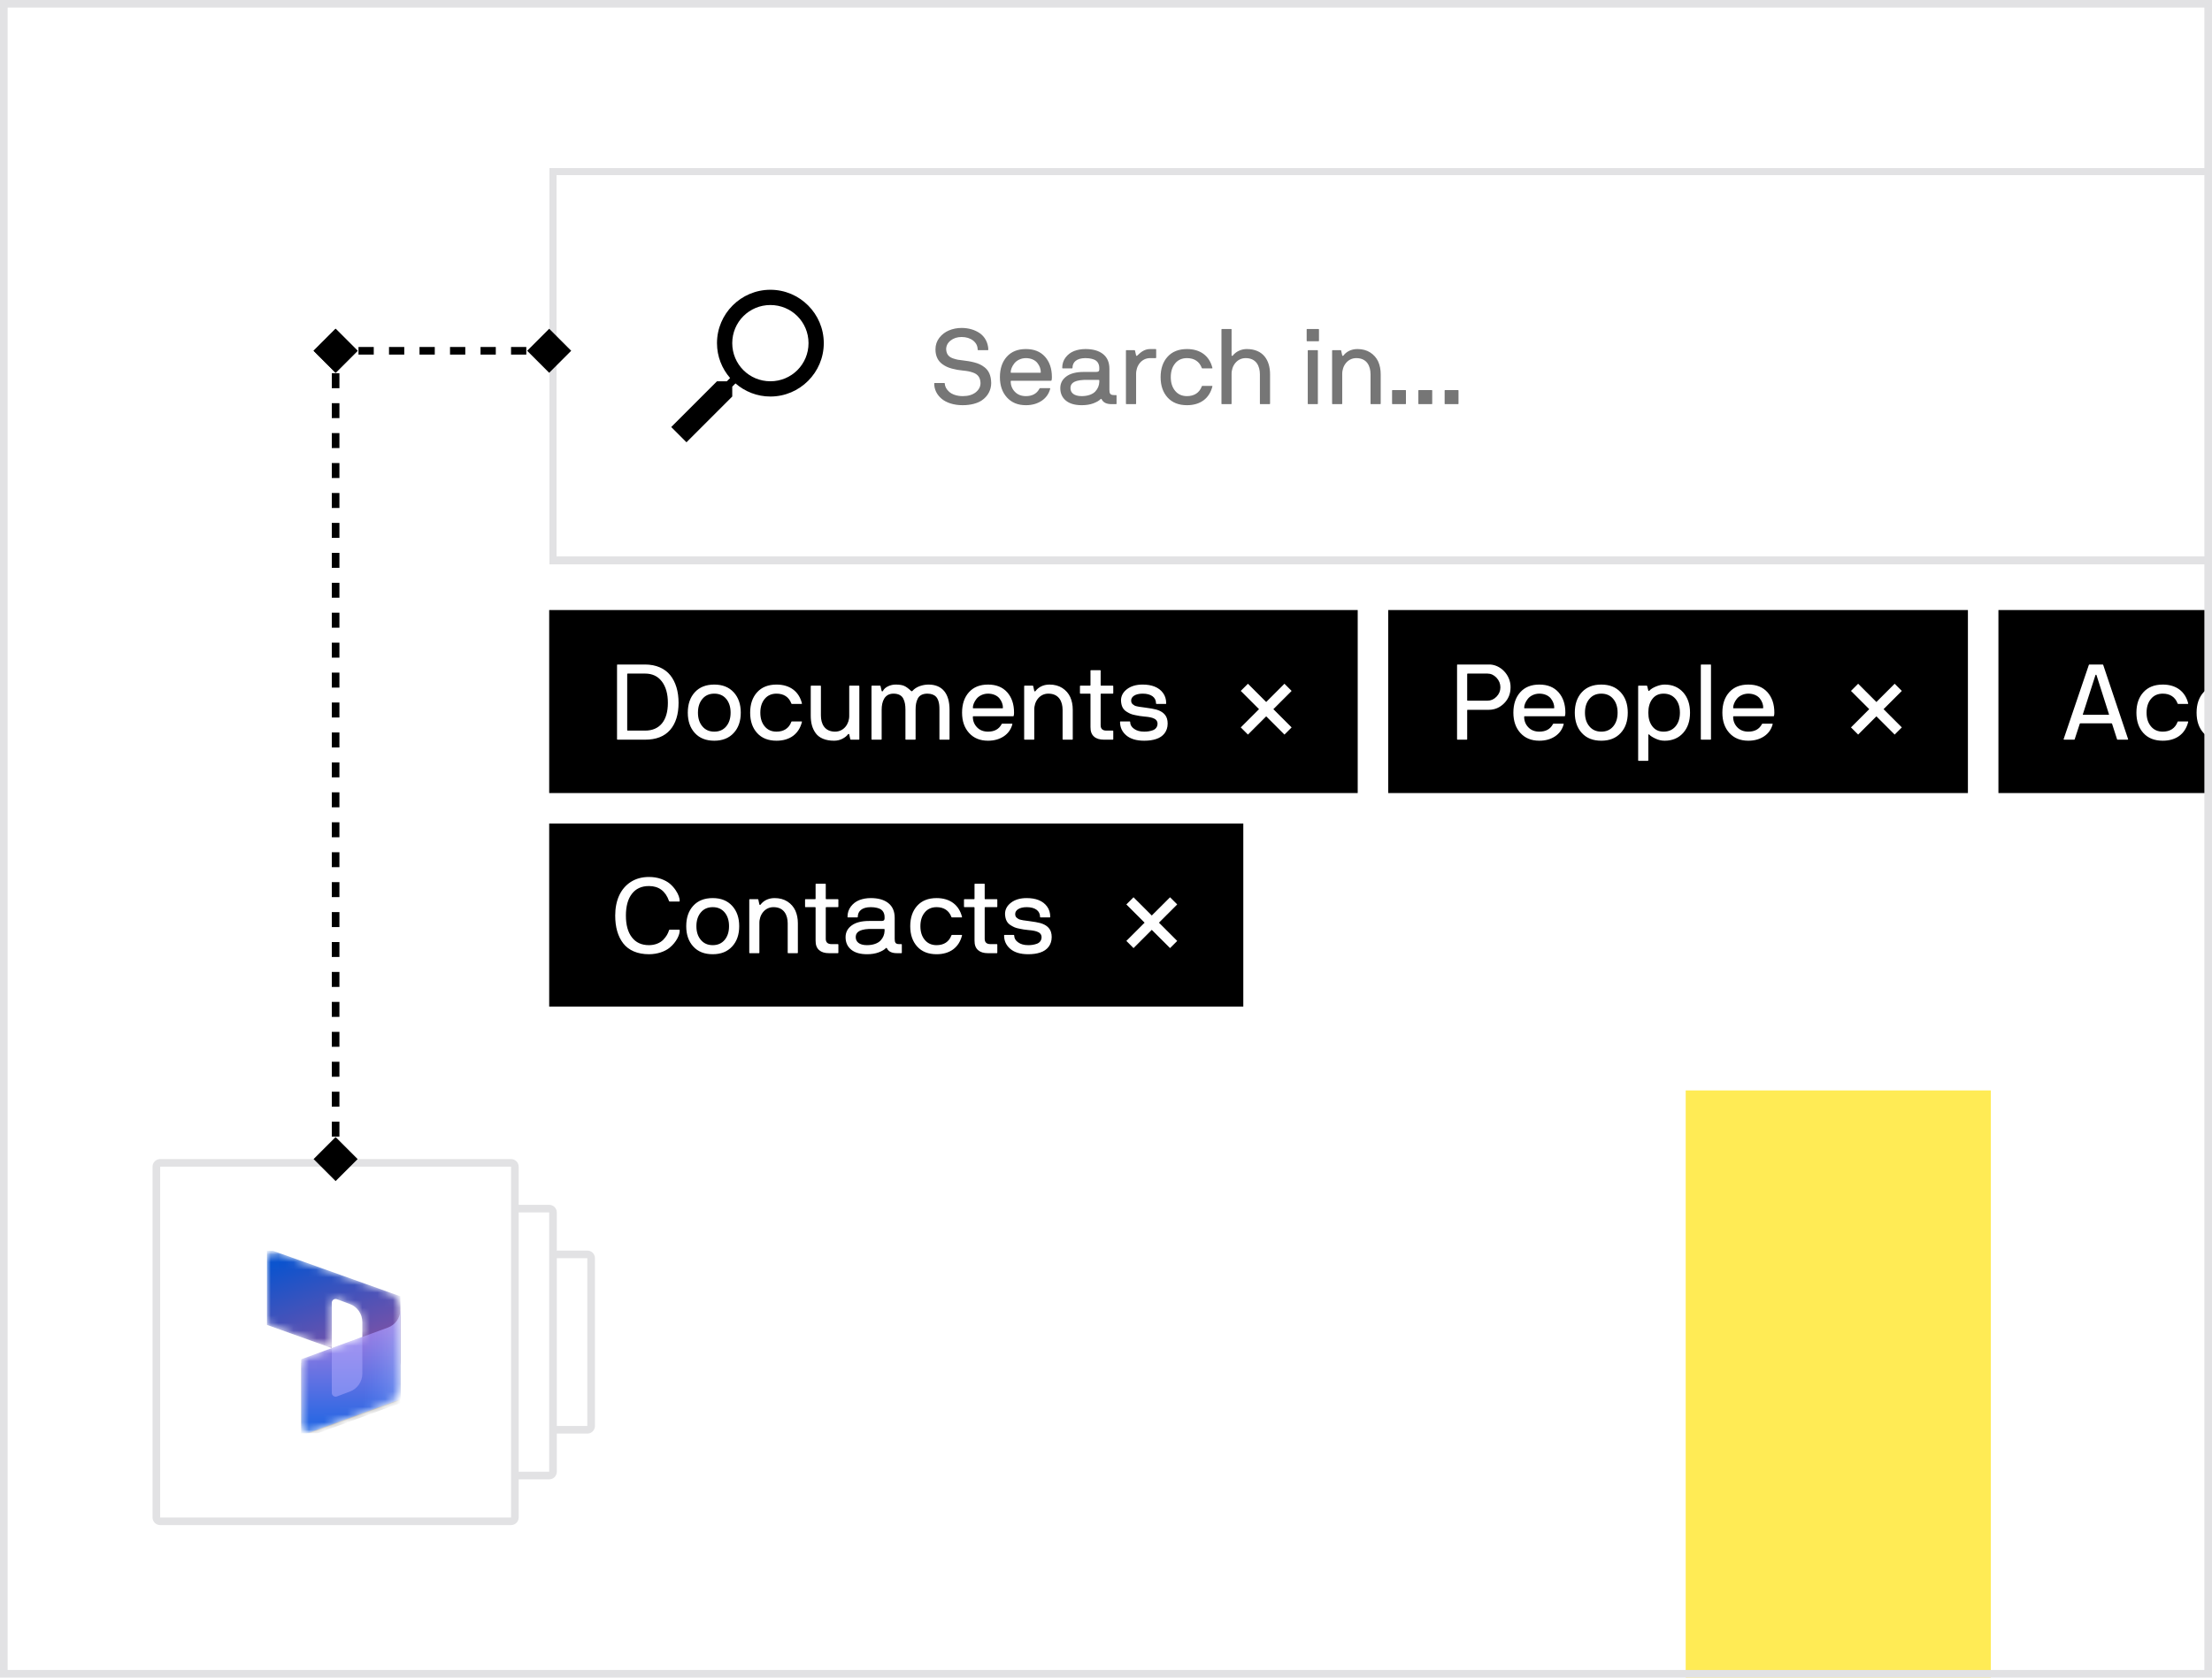 <svg width="290" height="220" viewBox="0 0 290 220" fill="none" xmlns="http://www.w3.org/2000/svg">
<g clip-path="url(#clip0_6748_45728)">
<rect width="290" height="220" fill="white"/>
<g filter="url(#filter0_d_6748_45728)">
<rect x="72" y="20" width="372" height="52" fill="white" shape-rendering="crispEdges"/>
<path d="M101 36C104.854 36 108 39.146 108 43C108 46.854 104.854 50 101 50C99.252 50 97.655 49.348 96.426 48.281L96 48.707V50L90 56L88 54L94 48H95.293L95.719 47.574C94.652 46.345 94 44.748 94 43C94 39.146 97.146 36 101 36ZM101 38C98.227 38 96 40.227 96 43C96 45.773 98.227 48 101 48C103.773 48 106 45.773 106 43C106 40.227 103.773 38 101 38Z" fill="black"/>
<path d="M122.479 48.3C122.479 48.252 122.499 48.225 122.547 48.225H123.791C123.825 48.225 123.873 48.266 123.873 48.313C123.873 48.676 124.078 49.065 124.447 49.387C124.816 49.715 125.452 49.947 126.211 49.947C126.929 49.947 127.496 49.783 127.92 49.448C128.337 49.113 128.549 48.71 128.549 48.225C128.521 47.48 128.173 47.069 127.558 46.857C127.12 46.7 126.765 46.645 126.211 46.591C125.698 46.536 125.336 46.481 124.823 46.345C124.311 46.208 123.948 46.044 123.559 45.764C123.005 45.367 122.643 44.738 122.643 43.815C122.643 43.241 122.813 42.735 123.148 42.298C123.483 41.867 123.907 41.539 124.42 41.327C124.933 41.115 125.479 41.006 126.061 41.006C126.97 41.006 127.797 41.245 128.453 41.696C129.103 42.148 129.54 42.913 129.574 43.843C129.574 43.891 129.554 43.918 129.506 43.918H128.241C128.193 43.918 128.173 43.891 128.173 43.843C128.173 43.371 127.975 42.975 127.578 42.66C127.182 42.352 126.676 42.195 126.061 42.195C125.5 42.195 125.021 42.346 124.632 42.653C124.242 42.961 124.044 43.351 124.044 43.815C124.085 44.499 124.427 44.848 125.042 45.032C125.493 45.176 125.705 45.203 126.211 45.258C126.806 45.333 127.202 45.388 127.749 45.531C128.296 45.675 128.658 45.846 129.055 46.147C129.622 46.577 129.93 47.227 129.95 48.225C129.95 49.079 129.567 49.934 128.706 50.515C128.146 50.891 127.257 51.137 126.211 51.137C125.035 51.137 124.051 50.809 123.436 50.282C122.82 49.763 122.479 49.065 122.479 48.3ZM131.092 47.459C131.092 46.345 131.393 45.449 131.994 44.779C132.596 44.109 133.43 43.774 134.496 43.774C135.569 43.774 136.403 44.109 137.005 44.779C137.606 45.456 137.907 46.345 137.907 47.459C137.907 47.616 137.894 47.753 137.866 47.862C137.853 47.91 137.832 47.931 137.798 47.931H132.575C132.527 47.931 132.507 47.958 132.507 48.006C132.507 48.546 132.691 49.004 133.054 49.38C133.416 49.756 133.895 49.947 134.496 49.947C135.337 49.947 135.932 49.619 136.273 48.97C136.294 48.922 136.328 48.901 136.369 48.901H137.613C137.654 48.901 137.702 48.915 137.688 48.97C137.511 49.647 137.135 50.18 136.561 50.562C135.979 50.945 135.296 51.137 134.496 51.137C133.457 51.137 132.63 50.802 132.015 50.125C131.399 49.448 131.092 48.56 131.092 47.459ZM132.507 46.816C132.507 46.864 132.527 46.885 132.575 46.885H136.383C136.431 46.885 136.451 46.864 136.451 46.816C136.451 46.399 136.301 45.969 136 45.593C135.699 45.217 135.159 44.964 134.496 44.964C133.86 44.964 133.293 45.258 132.985 45.648C132.678 46.037 132.507 46.468 132.507 46.816ZM139.008 48.901C139.008 48.266 139.274 47.753 139.808 47.363C140.334 46.974 141.1 46.775 142.091 46.775H143.656C143.882 46.775 144.012 46.741 144.066 46.652C144.121 46.563 144.121 46.509 144.121 46.338C144.121 46.065 144.101 45.88 143.964 45.606C143.889 45.477 143.793 45.367 143.67 45.278C143.424 45.107 142.945 44.964 142.31 44.964C141.161 44.964 140.607 45.483 140.607 46.242C140.607 46.29 140.58 46.31 140.532 46.31H139.329C139.281 46.31 139.261 46.29 139.261 46.242C139.261 45.716 139.411 45.258 139.705 44.875C139.999 44.492 140.368 44.212 140.819 44.034C141.271 43.863 141.77 43.774 142.31 43.774C143.294 43.774 144.066 43.993 144.62 44.438C145.174 44.882 145.447 45.524 145.447 46.365V49.113C145.447 49.605 145.55 49.81 146.049 49.81H146.315C146.363 49.81 146.384 49.831 146.384 49.879V50.932C146.384 50.98 146.363 51 146.315 51H145.81H145.748C145.071 51 144.634 50.788 144.429 50.357C144.401 50.296 144.326 50.296 144.299 50.33C144.101 50.542 143.779 50.727 143.349 50.891C142.918 51.055 142.405 51.137 141.824 51.137C140.915 51.137 140.218 50.932 139.732 50.528C139.247 50.125 139.008 49.585 139.008 48.901ZM140.341 48.901C140.341 49.482 140.778 49.947 141.811 49.947C142.624 49.947 143.26 49.701 143.602 49.332C143.943 48.963 144.101 48.546 144.121 48.088V47.89C144.121 47.842 144.094 47.821 144.046 47.821H142.091C140.594 47.89 140.341 48.409 140.341 48.901ZM147.614 50.932V43.986C147.614 43.938 147.635 43.918 147.683 43.918H148.735C148.77 43.918 148.79 43.938 148.804 43.986L148.947 44.615C148.981 44.69 149.05 44.677 149.098 44.629C149.645 44.082 150.144 43.774 150.793 43.774H151.504C151.552 43.774 151.579 43.795 151.579 43.843V44.895C151.579 44.943 151.552 44.964 151.504 44.964H150.793C149.645 44.957 148.92 45.989 148.947 47.083V50.932C148.947 50.98 148.92 51 148.872 51H147.683C147.635 51 147.614 50.98 147.614 50.932ZM152.16 47.459C152.16 46.345 152.468 45.449 153.076 44.779C153.685 44.109 154.532 43.774 155.619 43.774C157.376 43.774 158.565 44.684 158.948 46.242C158.955 46.249 158.955 46.256 158.955 46.263C158.955 46.297 158.928 46.31 158.88 46.31H157.636C157.595 46.31 157.567 46.29 157.554 46.242C157.246 45.415 156.569 44.964 155.619 44.964C154.963 44.964 154.443 45.196 154.067 45.654C153.685 46.112 153.493 46.714 153.493 47.459C153.493 48.204 153.685 48.799 154.067 49.257C154.443 49.715 154.963 49.947 155.619 49.947C156.569 49.947 157.246 49.503 157.554 48.676C157.567 48.628 157.595 48.607 157.636 48.607H158.88C158.928 48.607 158.955 48.621 158.955 48.655C158.955 48.662 158.955 48.669 158.948 48.676C158.559 50.241 157.376 51.137 155.619 51.137C154.532 51.137 153.685 50.802 153.076 50.132C152.468 49.462 152.16 48.573 152.16 47.459ZM160.138 50.932V41.211C160.138 41.163 160.158 41.143 160.206 41.143H161.396C161.443 41.143 161.464 41.163 161.464 41.211V44.602C161.464 44.677 161.566 44.69 161.621 44.629C162.038 44.102 162.722 43.774 163.453 43.774C165.62 43.774 166.509 45.265 166.509 47.083V50.932C166.509 50.98 166.481 51 166.434 51H165.244C165.196 51 165.176 50.98 165.176 50.932V47.083C165.176 46.01 164.697 44.964 163.316 44.964C162.168 44.957 161.437 45.989 161.464 47.083V50.932C161.464 50.98 161.443 51 161.396 51H160.206C160.158 51 160.138 50.98 160.138 50.932ZM171.308 42.681V41.211C171.308 41.163 171.328 41.143 171.376 41.143H172.846C172.894 41.143 172.921 41.163 172.921 41.211V42.681C172.921 42.728 172.894 42.756 172.846 42.756H171.376C171.328 42.756 171.308 42.728 171.308 42.681ZM171.451 50.932V43.986C171.451 43.938 171.472 43.918 171.52 43.918H172.709C172.757 43.918 172.777 43.938 172.777 43.986V50.932C172.777 50.98 172.757 51 172.709 51H171.52C171.472 51 171.451 50.98 171.451 50.932ZM174.644 50.932V43.986C174.644 43.938 174.664 43.918 174.712 43.918H175.765C175.799 43.918 175.819 43.938 175.833 43.986L175.97 44.615C176.004 44.69 176.093 44.677 176.127 44.629C176.476 44.157 177.104 43.774 177.959 43.774C178.615 43.774 179.176 43.925 179.647 44.226C180.119 44.533 180.461 44.93 180.687 45.415C180.905 45.907 181.015 46.461 181.015 47.083V50.932C181.015 50.98 180.987 51 180.939 51H179.75C179.702 51 179.682 50.98 179.682 50.932V47.083C179.682 46.01 179.203 44.964 177.822 44.964C176.674 44.957 175.942 45.989 175.97 47.083V50.932C175.97 50.98 175.949 51 175.901 51H174.712C174.664 51 174.644 50.98 174.644 50.932ZM182.505 50.932V49.223C182.505 49.175 182.525 49.154 182.573 49.154H184.255C184.303 49.154 184.323 49.175 184.323 49.223V50.932C184.323 50.98 184.303 51 184.255 51H182.573C182.525 51 182.505 50.98 182.505 50.932ZM185.95 50.932V49.223C185.95 49.175 185.971 49.154 186.019 49.154H187.7C187.748 49.154 187.769 49.175 187.769 49.223V50.932C187.769 50.98 187.748 51 187.7 51H186.019C185.971 51 185.95 50.98 185.95 50.932ZM189.396 50.932V49.223C189.396 49.175 189.416 49.154 189.464 49.154H191.146C191.193 49.154 191.214 49.175 191.214 49.223V50.932C191.214 50.98 191.193 51 191.146 51H189.464C189.416 51 189.396 50.98 189.396 50.932Z" fill="#767676"/>
<rect x="72.5" y="20.5" width="371" height="51" stroke="#E2E2E4" shape-rendering="crispEdges"/>
</g>
<rect width="106" height="24" transform="translate(72 80)" fill="black"/>
<path d="M80.895 96.932V87.211C80.895 87.163 80.916 87.143 80.964 87.143H84.58C86.022 87.149 87.164 87.662 87.882 88.558C88.593 89.453 88.962 90.684 88.962 92.167C88.962 93.685 88.593 94.867 87.855 95.722C87.109 96.576 86.022 97 84.58 97H80.964C80.916 97 80.895 96.98 80.895 96.932ZM82.228 88.407V95.742C82.228 95.79 82.249 95.811 82.297 95.811H84.58C86.467 95.811 87.561 94.525 87.561 92.167C87.561 90.991 87.294 90.055 86.768 89.364C86.241 88.674 85.51 88.332 84.58 88.332H82.297C82.249 88.332 82.228 88.359 82.228 88.407ZM90.172 93.459C90.172 92.345 90.48 91.449 91.095 90.779C91.71 90.109 92.558 89.774 93.644 89.774C94.718 89.774 95.565 90.109 96.188 90.786C96.81 91.463 97.117 92.352 97.117 93.459C97.117 94.566 96.81 95.455 96.188 96.125C95.565 96.802 94.718 97.137 93.644 97.137C92.558 97.137 91.71 96.802 91.095 96.125C90.48 95.455 90.172 94.566 90.172 93.459ZM92.086 91.654C91.696 92.119 91.505 92.721 91.505 93.459C91.505 94.197 91.696 94.799 92.086 95.257C92.469 95.715 92.988 95.947 93.644 95.947C94.308 95.947 94.827 95.715 95.21 95.257C95.593 94.799 95.784 94.204 95.784 93.459C95.784 92.714 95.593 92.112 95.21 91.654C94.827 91.196 94.308 90.964 93.644 90.964C92.988 90.964 92.469 91.196 92.086 91.654ZM98.348 93.459C98.348 92.345 98.655 91.449 99.264 90.779C99.872 90.109 100.72 89.774 101.807 89.774C103.563 89.774 104.753 90.684 105.136 92.242C105.143 92.249 105.143 92.256 105.143 92.263C105.143 92.297 105.115 92.311 105.067 92.311H103.823C103.782 92.311 103.755 92.29 103.741 92.242C103.434 91.415 102.757 90.964 101.807 90.964C101.15 90.964 100.631 91.196 100.255 91.654C99.872 92.112 99.681 92.714 99.681 93.459C99.681 94.204 99.872 94.799 100.255 95.257C100.631 95.715 101.15 95.947 101.807 95.947C102.757 95.947 103.434 95.503 103.741 94.676C103.755 94.628 103.782 94.607 103.823 94.607H105.067C105.115 94.607 105.143 94.621 105.143 94.655C105.143 94.662 105.143 94.669 105.136 94.676C104.746 96.241 103.563 97.137 101.807 97.137C100.72 97.137 99.872 96.802 99.264 96.132C98.655 95.462 98.348 94.573 98.348 93.459ZM106.291 93.835V89.986C106.291 89.939 106.318 89.918 106.366 89.918H107.556C107.604 89.918 107.624 89.939 107.624 89.986V93.835C107.624 94.908 108.103 95.947 109.483 95.947C110.632 95.947 111.363 94.922 111.336 93.835V89.986C111.336 89.939 111.356 89.918 111.404 89.918H112.594C112.642 89.918 112.662 89.939 112.662 89.986V96.932C112.662 96.98 112.642 97 112.594 97H111.541C111.507 97 111.486 96.98 111.473 96.932L111.336 96.303C111.302 96.228 111.213 96.241 111.179 96.289C111.028 96.501 110.789 96.699 110.461 96.87C110.126 97.048 109.757 97.137 109.347 97.137C108.226 97.137 107.405 96.781 106.947 96.159C106.489 95.537 106.291 94.792 106.291 93.835ZM114.255 96.932V89.986C114.255 89.939 114.275 89.918 114.323 89.918H115.376C115.41 89.918 115.431 89.939 115.444 89.986L115.588 90.615C115.615 90.69 115.725 90.677 115.752 90.615C115.875 90.369 116.094 90.164 116.415 90.007C116.736 89.85 117.071 89.774 117.42 89.774C117.892 89.774 118.268 89.829 118.534 89.945C118.801 90.061 119.108 90.287 119.45 90.615C119.512 90.663 119.566 90.663 119.614 90.615C119.86 90.335 120.182 90.123 120.571 89.98C120.961 89.843 121.351 89.774 121.733 89.774C123.538 89.774 124.488 90.957 124.488 93.083V96.932C124.488 96.98 124.468 97 124.42 97H123.23C123.183 97 123.162 96.98 123.162 96.932V93.083C123.162 92.598 123.142 92.269 123.012 91.88C122.943 91.682 122.854 91.524 122.745 91.394C122.526 91.148 122.13 90.964 121.59 90.964C120.961 90.964 120.53 91.196 120.318 91.62C120.106 92.044 120.038 92.475 120.038 93.083V96.932C120.038 96.952 120.031 96.966 120.011 96.986C120.004 96.993 119.99 97 119.97 97H118.78H118.76C118.732 97 118.719 96.993 118.719 96.973C118.712 96.966 118.705 96.952 118.705 96.932V93.083C118.705 92.475 118.637 92.044 118.425 91.62C118.213 91.196 117.775 90.964 117.14 90.964C115.964 90.964 115.588 91.989 115.588 93.083V96.932C115.588 96.98 115.561 97 115.513 97H114.323C114.275 97 114.255 96.98 114.255 96.932ZM126.129 93.459C126.129 92.345 126.43 91.449 127.031 90.779C127.633 90.109 128.467 89.774 129.533 89.774C130.606 89.774 131.44 90.109 132.042 90.779C132.644 91.456 132.944 92.345 132.944 93.459C132.944 93.616 132.931 93.753 132.903 93.862C132.89 93.91 132.869 93.931 132.835 93.931H127.612C127.564 93.931 127.544 93.958 127.544 94.006C127.544 94.546 127.729 95.004 128.091 95.38C128.453 95.756 128.932 95.947 129.533 95.947C130.374 95.947 130.969 95.619 131.311 94.97C131.331 94.922 131.365 94.901 131.406 94.901H132.65C132.691 94.901 132.739 94.915 132.726 94.97C132.548 95.647 132.172 96.18 131.598 96.562C131.017 96.945 130.333 97.137 129.533 97.137C128.494 97.137 127.667 96.802 127.052 96.125C126.437 95.448 126.129 94.56 126.129 93.459ZM127.544 92.816C127.544 92.864 127.564 92.885 127.612 92.885H131.42C131.468 92.885 131.488 92.864 131.488 92.816C131.488 92.399 131.338 91.969 131.037 91.593C130.736 91.217 130.196 90.964 129.533 90.964C128.897 90.964 128.33 91.258 128.022 91.647C127.715 92.037 127.544 92.468 127.544 92.816ZM134.271 96.932V89.986C134.271 89.939 134.291 89.918 134.339 89.918H135.392C135.426 89.918 135.446 89.939 135.46 89.986L135.597 90.615C135.631 90.69 135.72 90.677 135.754 90.629C136.103 90.157 136.731 89.774 137.586 89.774C138.242 89.774 138.803 89.925 139.274 90.226C139.746 90.533 140.088 90.93 140.313 91.415C140.532 91.907 140.642 92.461 140.642 93.083V96.932C140.642 96.98 140.614 97 140.566 97H139.377C139.329 97 139.309 96.98 139.309 96.932V93.083C139.309 92.01 138.83 90.964 137.449 90.964C136.301 90.957 135.569 91.989 135.597 93.083V96.932C135.597 96.98 135.576 97 135.528 97H134.339C134.291 97 134.271 96.98 134.271 96.932ZM141.585 90.895V89.986C141.585 89.939 141.605 89.918 141.653 89.918H142.897C142.945 89.918 142.966 89.891 142.966 89.843V87.956C142.966 87.908 142.993 87.888 143.041 87.888H144.23C144.278 87.888 144.299 87.908 144.299 87.956V89.843C144.299 89.891 144.319 89.918 144.367 89.918H145.878C145.926 89.918 145.953 89.939 145.953 89.986V90.895C145.953 90.943 145.926 90.964 145.878 90.964H144.367C144.319 90.964 144.299 90.991 144.299 91.039V95.113C144.299 95.578 144.552 95.811 145.058 95.811H145.878C145.926 95.811 145.953 95.831 145.953 95.879V96.932C145.953 96.98 145.926 97 145.878 97H144.805H144.723C144.169 97 143.738 96.87 143.438 96.603C143.116 96.33 142.959 95.913 142.966 95.346V91.039C142.966 90.991 142.945 90.964 142.897 90.964H141.653C141.605 90.964 141.585 90.943 141.585 90.895ZM146.842 94.676C146.842 94.628 146.862 94.607 146.91 94.607H148.086C148.141 94.607 148.168 94.628 148.168 94.676C148.168 95.038 148.339 95.339 148.681 95.578C149.016 95.824 149.46 95.947 150.007 95.947C150.417 95.947 150.759 95.899 151.142 95.763C151.518 95.626 151.757 95.318 151.757 94.888C151.743 94.491 151.483 94.272 151.101 94.149C150.916 94.095 150.848 94.074 150.643 94.04C150.54 94.026 150.465 94.013 150.417 94.006C150.349 93.999 150.041 93.972 150.007 93.965C149.754 93.931 149.549 93.91 149.405 93.89C149.262 93.869 149.063 93.835 148.824 93.78C148.578 93.732 148.38 93.678 148.236 93.616C148.093 93.555 147.929 93.473 147.751 93.363C147.238 93.062 146.999 92.611 146.965 91.859C146.965 91.272 147.225 90.779 147.751 90.376C148.277 89.973 148.961 89.774 149.809 89.774C150.984 89.774 151.921 90.116 152.475 90.875C152.755 91.251 152.892 91.709 152.892 92.242C152.892 92.29 152.871 92.311 152.83 92.311H151.627C151.579 92.311 151.559 92.29 151.559 92.242C151.559 91.456 150.923 90.964 149.809 90.964C148.824 90.964 148.298 91.374 148.298 91.859C148.298 92.078 148.359 92.249 148.523 92.372C148.688 92.495 148.77 92.57 149.05 92.625C149.187 92.659 149.289 92.68 149.357 92.686C149.419 92.7 149.535 92.714 149.699 92.734C149.863 92.755 149.966 92.769 150.007 92.775C150.779 92.878 151.306 92.967 151.586 93.049C152.345 93.268 152.816 93.664 152.994 94.238C153.056 94.436 153.083 94.648 153.083 94.888C153.083 95.92 152.481 96.617 151.586 96.911C151.142 97.061 150.615 97.137 150.007 97.137C148.988 97.137 148.209 96.904 147.662 96.439C147.115 95.975 146.842 95.387 146.842 94.676Z" fill="white"/>
<path d="M168.395 96.333L169.335 95.393L166.941 93L169.335 90.606L168.395 89.666L166.001 92.06L163.608 89.666L162.668 90.606L165.061 93L162.668 95.393L163.608 96.333L166.001 93.94L168.395 96.333Z" fill="white"/>
<rect width="76" height="24" transform="translate(182 80)" fill="black"/>
<path d="M191.025 96.932V87.211C191.025 87.163 191.046 87.143 191.094 87.143H195.182C196.686 87.102 198.073 88.517 198.039 90.137C198.039 90.964 197.759 91.661 197.198 92.228C196.631 92.796 195.961 93.083 195.182 93.083H192.42C192.372 93.083 192.352 93.103 192.352 93.151V96.932C192.352 96.98 192.331 97 192.283 97H191.094C191.046 97 191.025 96.98 191.025 96.932ZM192.352 88.407V91.818C192.352 91.866 192.372 91.887 192.42 91.887H195.011C195.455 91.887 195.852 91.716 196.193 91.367C196.535 91.019 196.706 90.608 196.706 90.137C196.706 89.658 196.535 89.234 196.193 88.872C195.845 88.51 195.455 88.332 195.011 88.332H192.42C192.372 88.332 192.352 88.359 192.352 88.407ZM198.408 93.459C198.408 92.345 198.709 91.449 199.311 90.779C199.912 90.109 200.746 89.774 201.812 89.774C202.886 89.774 203.72 90.109 204.321 90.779C204.923 91.456 205.224 92.345 205.224 93.459C205.224 93.616 205.21 93.753 205.183 93.862C205.169 93.91 205.148 93.931 205.114 93.931H199.892C199.844 93.931 199.823 93.958 199.823 94.006C199.823 94.546 200.008 95.004 200.37 95.38C200.732 95.756 201.211 95.947 201.812 95.947C202.653 95.947 203.248 95.619 203.59 94.97C203.61 94.922 203.645 94.901 203.686 94.901H204.93C204.971 94.901 205.019 94.915 205.005 94.97C204.827 95.647 204.451 96.18 203.877 96.562C203.296 96.945 202.612 97.137 201.812 97.137C200.773 97.137 199.946 96.802 199.331 96.125C198.716 95.448 198.408 94.56 198.408 93.459ZM199.823 92.816C199.823 92.864 199.844 92.885 199.892 92.885H203.699C203.747 92.885 203.768 92.864 203.768 92.816C203.768 92.399 203.617 91.969 203.316 91.593C203.016 91.217 202.476 90.964 201.812 90.964C201.177 90.964 200.609 91.258 200.302 91.647C199.994 92.037 199.823 92.468 199.823 92.816ZM206.461 93.459C206.461 92.345 206.769 91.449 207.384 90.779C207.999 90.109 208.847 89.774 209.934 89.774C211.007 89.774 211.854 90.109 212.477 90.786C213.099 91.463 213.406 92.352 213.406 93.459C213.406 94.566 213.099 95.455 212.477 96.125C211.854 96.802 211.007 97.137 209.934 97.137C208.847 97.137 207.999 96.802 207.384 96.125C206.769 95.455 206.461 94.566 206.461 93.459ZM208.375 91.654C207.985 92.119 207.794 92.721 207.794 93.459C207.794 94.197 207.985 94.799 208.375 95.257C208.758 95.715 209.277 95.947 209.934 95.947C210.597 95.947 211.116 95.715 211.499 95.257C211.882 94.799 212.073 94.204 212.073 93.459C212.073 92.714 211.882 92.112 211.499 91.654C211.116 91.196 210.597 90.964 209.934 90.964C209.277 90.964 208.758 91.196 208.375 91.654ZM214.767 99.7V89.986C214.767 89.939 214.787 89.918 214.835 89.918H215.888C215.922 89.918 215.942 89.939 215.956 89.986L216.1 90.561C216.134 90.636 216.202 90.622 216.236 90.574C216.421 90.369 216.715 90.185 217.118 90.02C217.521 89.856 217.897 89.774 218.239 89.774C219.251 89.774 220.058 90.116 220.666 90.793C221.268 91.47 221.568 92.358 221.568 93.459C221.568 94.56 221.268 95.441 220.666 96.118C220.058 96.795 219.251 97.137 218.239 97.137C217.809 97.137 217.405 97.041 217.016 96.85C216.626 96.665 216.366 96.494 216.236 96.344C216.161 96.269 216.1 96.31 216.1 96.371V99.7C216.1 99.748 216.072 99.775 216.024 99.775H214.835C214.787 99.775 214.767 99.748 214.767 99.7ZM216.633 91.654C216.277 92.112 216.1 92.714 216.1 93.459C216.1 94.204 216.277 94.799 216.633 95.257C216.981 95.715 217.474 95.947 218.096 95.947C218.759 95.947 219.278 95.715 219.668 95.257C220.051 94.799 220.242 94.204 220.242 93.459C220.242 92.714 220.051 92.112 219.668 91.654C219.278 91.196 218.759 90.964 218.096 90.964C217.474 90.964 216.981 91.196 216.633 91.654ZM222.983 96.932V87.211C222.983 87.163 223.011 87.143 223.059 87.143H224.248C224.296 87.143 224.316 87.163 224.316 87.211V96.932C224.316 96.98 224.296 97 224.248 97H223.059C223.011 97 222.983 96.98 222.983 96.932ZM225.807 93.459C225.807 92.345 226.107 91.449 226.709 90.779C227.311 90.109 228.145 89.774 229.211 89.774C230.284 89.774 231.118 90.109 231.72 90.779C232.321 91.456 232.622 92.345 232.622 93.459C232.622 93.616 232.608 93.753 232.581 93.862C232.567 93.91 232.547 93.931 232.513 93.931H227.29C227.242 93.931 227.222 93.958 227.222 94.006C227.222 94.546 227.406 95.004 227.769 95.38C228.131 95.756 228.609 95.947 229.211 95.947C230.052 95.947 230.646 95.619 230.988 94.97C231.009 94.922 231.043 94.901 231.084 94.901H232.328C232.369 94.901 232.417 94.915 232.403 94.97C232.226 95.647 231.85 96.18 231.275 96.562C230.694 96.945 230.011 97.137 229.211 97.137C228.172 97.137 227.345 96.802 226.729 96.125C226.114 95.448 225.807 94.56 225.807 93.459ZM227.222 92.816C227.222 92.864 227.242 92.885 227.29 92.885H231.098C231.146 92.885 231.166 92.864 231.166 92.816C231.166 92.399 231.016 91.969 230.715 91.593C230.414 91.217 229.874 90.964 229.211 90.964C228.575 90.964 228.008 91.258 227.7 91.647C227.393 92.037 227.222 92.468 227.222 92.816Z" fill="white"/>
<path d="M248.395 96.333L249.335 95.393L246.941 93L249.335 90.606L248.395 89.666L246.001 92.06L243.608 89.666L242.668 90.606L245.061 93L242.668 95.393L243.608 96.333L246.001 93.94L248.395 96.333Z" fill="white"/>
<rect width="91" height="24" transform="translate(72 108)" fill="black"/>
<path d="M80.656 120.071C80.656 118.082 81.353 116.523 82.7 115.655C83.37 115.225 84.163 115.006 85.079 115.006C85.653 115.006 86.18 115.088 86.665 115.259C87.144 115.43 87.526 115.642 87.82 115.888C88.114 116.141 88.36 116.414 88.565 116.715C88.976 117.316 89.112 117.809 89.112 118.157C89.112 118.205 89.092 118.226 89.044 118.226H87.814C87.759 118.226 87.725 118.205 87.711 118.157C87.253 116.852 86.371 116.195 85.079 116.195C84.108 116.195 83.363 116.537 82.844 117.214C82.317 117.897 82.058 118.848 82.058 120.071C82.058 121.295 82.317 122.245 82.844 122.922C83.363 123.605 84.108 123.947 85.079 123.947C85.872 123.947 86.542 123.66 86.952 123.243C87.356 122.826 87.581 122.423 87.711 121.992C87.725 121.944 87.759 121.917 87.814 121.917H89.044C89.092 121.917 89.112 121.944 89.112 121.992C89.14 122.553 88.689 123.558 87.772 124.296C87.171 124.781 86.193 125.137 85.079 125.137C83.575 125.137 82.413 124.624 81.709 123.715C81.005 122.806 80.656 121.582 80.656 120.071ZM89.967 121.459C89.967 120.345 90.274 119.449 90.89 118.779C91.505 118.109 92.353 117.774 93.439 117.774C94.513 117.774 95.36 118.109 95.982 118.786C96.605 119.463 96.912 120.352 96.912 121.459C96.912 122.566 96.605 123.455 95.982 124.125C95.36 124.802 94.513 125.137 93.439 125.137C92.353 125.137 91.505 124.802 90.89 124.125C90.274 123.455 89.967 122.566 89.967 121.459ZM91.881 119.654C91.491 120.119 91.3 120.721 91.3 121.459C91.3 122.197 91.491 122.799 91.881 123.257C92.264 123.715 92.783 123.947 93.439 123.947C94.103 123.947 94.622 123.715 95.005 123.257C95.388 122.799 95.579 122.204 95.579 121.459C95.579 120.714 95.388 120.112 95.005 119.654C94.622 119.196 94.103 118.964 93.439 118.964C92.783 118.964 92.264 119.196 91.881 119.654ZM98.231 124.932V117.986C98.231 117.938 98.252 117.918 98.3 117.918H99.353C99.387 117.918 99.407 117.938 99.421 117.986L99.558 118.615C99.592 118.69 99.681 118.677 99.715 118.629C100.063 118.157 100.692 117.774 101.547 117.774C102.203 117.774 102.764 117.925 103.235 118.226C103.707 118.533 104.049 118.93 104.274 119.415C104.493 119.907 104.603 120.461 104.603 121.083V124.932C104.603 124.979 104.575 125 104.527 125H103.338C103.29 125 103.27 124.979 103.27 124.932V121.083C103.27 120.01 102.791 118.964 101.41 118.964C100.262 118.957 99.53 119.989 99.558 121.083V124.932C99.558 124.979 99.537 125 99.489 125H98.3C98.252 125 98.231 124.979 98.231 124.932ZM105.546 118.896V117.986C105.546 117.938 105.566 117.918 105.614 117.918H106.858C106.906 117.918 106.927 117.891 106.927 117.843V115.956C106.927 115.908 106.954 115.888 107.002 115.888H108.191C108.239 115.888 108.26 115.908 108.26 115.956V117.843C108.26 117.891 108.28 117.918 108.328 117.918H109.839C109.887 117.918 109.914 117.938 109.914 117.986V118.896C109.914 118.943 109.887 118.964 109.839 118.964H108.328C108.28 118.964 108.26 118.991 108.26 119.039V123.113C108.26 123.578 108.513 123.811 109.019 123.811H109.839C109.887 123.811 109.914 123.831 109.914 123.879V124.932C109.914 124.979 109.887 125 109.839 125H108.766H108.684C108.13 125 107.699 124.87 107.398 124.604C107.077 124.33 106.92 123.913 106.927 123.346V119.039C106.927 118.991 106.906 118.964 106.858 118.964H105.614C105.566 118.964 105.546 118.943 105.546 118.896ZM110.857 122.901C110.857 122.266 111.124 121.753 111.657 121.363C112.184 120.974 112.949 120.775 113.94 120.775H115.506C115.731 120.775 115.861 120.741 115.916 120.652C115.971 120.563 115.971 120.509 115.971 120.338C115.971 120.064 115.95 119.88 115.813 119.606C115.738 119.477 115.643 119.367 115.52 119.278C115.273 119.107 114.795 118.964 114.159 118.964C113.011 118.964 112.457 119.483 112.457 120.242C112.457 120.29 112.43 120.311 112.382 120.311H111.179C111.131 120.311 111.11 120.29 111.11 120.242C111.11 119.716 111.261 119.258 111.555 118.875C111.849 118.492 112.218 118.212 112.669 118.034C113.12 117.863 113.619 117.774 114.159 117.774C115.144 117.774 115.916 117.993 116.47 118.438C117.023 118.882 117.297 119.524 117.297 120.365V123.113C117.297 123.605 117.399 123.811 117.898 123.811H118.165C118.213 123.811 118.233 123.831 118.233 123.879V124.932C118.233 124.979 118.213 125 118.165 125H117.659H117.598C116.921 125 116.483 124.788 116.278 124.357C116.251 124.296 116.176 124.296 116.148 124.33C115.95 124.542 115.629 124.727 115.198 124.891C114.768 125.055 114.255 125.137 113.674 125.137C112.765 125.137 112.067 124.932 111.582 124.528C111.097 124.125 110.857 123.585 110.857 122.901ZM112.19 122.901C112.19 123.482 112.628 123.947 113.66 123.947C114.474 123.947 115.109 123.701 115.451 123.332C115.793 122.963 115.95 122.546 115.971 122.088V121.89C115.971 121.842 115.943 121.821 115.896 121.821H113.94C112.443 121.89 112.19 122.409 112.19 122.901ZM119.334 121.459C119.334 120.345 119.642 119.449 120.25 118.779C120.858 118.109 121.706 117.774 122.793 117.774C124.55 117.774 125.739 118.684 126.122 120.242C126.129 120.249 126.129 120.256 126.129 120.263C126.129 120.297 126.102 120.311 126.054 120.311H124.81C124.769 120.311 124.741 120.29 124.728 120.242C124.42 119.415 123.743 118.964 122.793 118.964C122.137 118.964 121.617 119.196 121.241 119.654C120.858 120.112 120.667 120.714 120.667 121.459C120.667 122.204 120.858 122.799 121.241 123.257C121.617 123.715 122.137 123.947 122.793 123.947C123.743 123.947 124.42 123.503 124.728 122.676C124.741 122.628 124.769 122.607 124.81 122.607H126.054C126.102 122.607 126.129 122.621 126.129 122.655C126.129 122.662 126.129 122.669 126.122 122.676C125.732 124.241 124.55 125.137 122.793 125.137C121.706 125.137 120.858 124.802 120.25 124.132C119.642 123.462 119.334 122.573 119.334 121.459ZM126.382 118.896V117.986C126.382 117.938 126.402 117.918 126.45 117.918H127.694C127.742 117.918 127.763 117.891 127.763 117.843V115.956C127.763 115.908 127.79 115.888 127.838 115.888H129.027C129.075 115.888 129.096 115.908 129.096 115.956V117.843C129.096 117.891 129.116 117.918 129.164 117.918H130.675C130.723 117.918 130.75 117.938 130.75 117.986V118.896C130.75 118.943 130.723 118.964 130.675 118.964H129.164C129.116 118.964 129.096 118.991 129.096 119.039V123.113C129.096 123.578 129.349 123.811 129.854 123.811H130.675C130.723 123.811 130.75 123.831 130.75 123.879V124.932C130.75 124.979 130.723 125 130.675 125H129.602H129.52C128.966 125 128.535 124.87 128.234 124.604C127.913 124.33 127.756 123.913 127.763 123.346V119.039C127.763 118.991 127.742 118.964 127.694 118.964H126.45C126.402 118.964 126.382 118.943 126.382 118.896ZM131.639 122.676C131.639 122.628 131.659 122.607 131.707 122.607H132.883C132.938 122.607 132.965 122.628 132.965 122.676C132.965 123.038 133.136 123.339 133.478 123.578C133.812 123.824 134.257 123.947 134.804 123.947C135.214 123.947 135.556 123.899 135.938 123.763C136.314 123.626 136.554 123.318 136.554 122.888C136.54 122.491 136.28 122.272 135.897 122.149C135.713 122.095 135.645 122.074 135.439 122.04C135.337 122.026 135.262 122.013 135.214 122.006C135.146 121.999 134.838 121.972 134.804 121.965C134.551 121.931 134.346 121.91 134.202 121.89C134.059 121.869 133.86 121.835 133.621 121.78C133.375 121.732 133.177 121.678 133.033 121.616C132.89 121.555 132.726 121.473 132.548 121.363C132.035 121.062 131.796 120.611 131.762 119.859C131.762 119.271 132.021 118.779 132.548 118.376C133.074 117.973 133.758 117.774 134.605 117.774C135.781 117.774 136.718 118.116 137.271 118.875C137.552 119.251 137.688 119.709 137.688 120.242C137.688 120.29 137.668 120.311 137.627 120.311H136.424C136.376 120.311 136.355 120.29 136.355 120.242C136.355 119.456 135.72 118.964 134.605 118.964C133.621 118.964 133.095 119.374 133.095 119.859C133.095 120.078 133.156 120.249 133.32 120.372C133.484 120.495 133.566 120.57 133.847 120.625C133.983 120.659 134.086 120.68 134.154 120.687C134.216 120.7 134.332 120.714 134.496 120.734C134.66 120.755 134.763 120.769 134.804 120.775C135.576 120.878 136.103 120.967 136.383 121.049C137.142 121.268 137.613 121.664 137.791 122.238C137.853 122.437 137.88 122.648 137.88 122.888C137.88 123.92 137.278 124.617 136.383 124.911C135.938 125.062 135.412 125.137 134.804 125.137C133.785 125.137 133.006 124.904 132.459 124.439C131.912 123.975 131.639 123.387 131.639 122.676Z" fill="white"/>
<path d="M153.395 124.333L154.335 123.393L151.941 121L154.335 118.607L153.395 117.667L151.001 120.06L148.608 117.667L147.668 118.607L150.061 121L147.668 123.393L148.608 124.333L151.001 121.94L153.395 124.333Z" fill="white"/>
<rect width="94" height="24" transform="translate(262 80)" fill="black"/>
<path d="M270.547 96.932L273.849 87.211C273.862 87.163 273.89 87.143 273.931 87.143H275.653C275.701 87.143 275.729 87.163 275.742 87.211L279.003 96.932C279.01 96.966 278.982 97 278.935 97H277.615C277.581 97 277.561 96.98 277.547 96.932L276.904 94.929C276.897 94.881 276.863 94.86 276.802 94.86H272.741C272.7 94.86 272.673 94.881 272.659 94.929L272.003 96.932C271.989 96.98 271.969 97 271.935 97H270.629C270.588 97 270.533 96.986 270.547 96.932ZM274.717 88.544L273.069 93.671C273.062 93.678 273.062 93.691 273.062 93.698C273.062 93.726 273.083 93.739 273.124 93.739H276.439C276.48 93.739 276.501 93.726 276.501 93.698C276.501 93.691 276.501 93.678 276.494 93.671L274.86 88.544C274.833 88.462 274.744 88.462 274.717 88.544ZM280.09 93.459C280.09 92.345 280.397 91.449 281.006 90.779C281.614 90.109 282.462 89.774 283.549 89.774C285.306 89.774 286.495 90.684 286.878 92.242C286.885 92.249 286.885 92.256 286.885 92.263C286.885 92.297 286.857 92.311 286.81 92.311H285.565C285.524 92.311 285.497 92.29 285.483 92.242C285.176 91.415 284.499 90.964 283.549 90.964C282.893 90.964 282.373 91.196 281.997 91.654C281.614 92.112 281.423 92.714 281.423 93.459C281.423 94.204 281.614 94.799 281.997 95.257C282.373 95.715 282.893 95.947 283.549 95.947C284.499 95.947 285.176 95.503 285.483 94.676C285.497 94.628 285.524 94.607 285.565 94.607H286.81C286.857 94.607 286.885 94.621 286.885 94.655C286.885 94.662 286.885 94.669 286.878 94.676C286.488 96.241 285.306 97.137 283.549 97.137C282.462 97.137 281.614 96.802 281.006 96.132C280.397 95.462 280.09 94.573 280.09 93.459ZM287.979 93.459C287.979 92.345 288.286 91.449 288.895 90.779C289.503 90.109 290.351 89.774 291.438 89.774C293.194 89.774 294.384 90.684 294.767 92.242C294.773 92.249 294.773 92.256 294.773 92.263C294.773 92.297 294.746 92.311 294.698 92.311H293.454C293.413 92.311 293.386 92.29 293.372 92.242C293.064 91.415 292.388 90.964 291.438 90.964C290.781 90.964 290.262 91.196 289.886 91.654C289.503 92.112 289.312 92.714 289.312 93.459C289.312 94.204 289.503 94.799 289.886 95.257C290.262 95.715 290.781 95.947 291.438 95.947C292.388 95.947 293.064 95.503 293.372 94.676C293.386 94.628 293.413 94.607 293.454 94.607H294.698C294.746 94.607 294.773 94.621 294.773 94.655C294.773 94.662 294.773 94.669 294.767 94.676C294.377 96.241 293.194 97.137 291.438 97.137C290.351 97.137 289.503 96.802 288.895 96.132C288.286 95.462 287.979 94.573 287.979 93.459ZM295.867 93.459C295.867 92.345 296.175 91.449 296.79 90.779C297.405 90.109 298.253 89.774 299.34 89.774C300.413 89.774 301.261 90.109 301.883 90.786C302.505 91.463 302.812 92.352 302.812 93.459C302.812 94.566 302.505 95.455 301.883 96.125C301.261 96.802 300.413 97.137 299.34 97.137C298.253 97.137 297.405 96.802 296.79 96.125C296.175 95.455 295.867 94.566 295.867 93.459ZM297.781 91.654C297.392 92.119 297.2 92.721 297.2 93.459C297.2 94.197 297.392 94.799 297.781 95.257C298.164 95.715 298.684 95.947 299.34 95.947C300.003 95.947 300.522 95.715 300.905 95.257C301.288 94.799 301.479 94.204 301.479 93.459C301.479 92.714 301.288 92.112 300.905 91.654C300.522 91.196 300.003 90.964 299.34 90.964C298.684 90.964 298.164 91.196 297.781 91.654ZM304.098 93.835V89.986C304.098 89.939 304.125 89.918 304.173 89.918H305.362C305.41 89.918 305.431 89.939 305.431 89.986V93.835C305.431 94.908 305.909 95.947 307.29 95.947C308.438 95.947 309.17 94.922 309.143 93.835V89.986C309.143 89.939 309.163 89.918 309.211 89.918H310.4C310.448 89.918 310.469 89.939 310.469 89.986V96.932C310.469 96.98 310.448 97 310.4 97H309.348C309.313 97 309.293 96.98 309.279 96.932L309.143 96.303C309.108 96.228 309.02 96.241 308.985 96.289C308.835 96.501 308.596 96.699 308.268 96.87C307.933 97.048 307.563 97.137 307.153 97.137C306.032 97.137 305.212 96.781 304.754 96.159C304.296 95.537 304.098 94.792 304.098 93.835ZM312.021 96.932V89.986C312.021 89.939 312.041 89.918 312.089 89.918H313.142C313.176 89.918 313.196 89.939 313.21 89.986L313.347 90.615C313.381 90.69 313.47 90.677 313.504 90.629C313.853 90.157 314.481 89.774 315.336 89.774C315.992 89.774 316.553 89.925 317.024 90.226C317.496 90.533 317.838 90.93 318.063 91.415C318.282 91.907 318.392 92.461 318.392 93.083V96.932C318.392 96.98 318.364 97 318.316 97H317.127C317.079 97 317.059 96.98 317.059 96.932V93.083C317.059 92.01 316.58 90.964 315.199 90.964C314.051 90.957 313.319 91.989 313.347 93.083V96.932C313.347 96.98 313.326 97 313.278 97H312.089C312.041 97 312.021 96.98 312.021 96.932ZM319.335 90.895V89.986C319.335 89.939 319.355 89.918 319.403 89.918H320.647C320.695 89.918 320.716 89.891 320.716 89.843V87.956C320.716 87.908 320.743 87.888 320.791 87.888H321.98C322.028 87.888 322.049 87.908 322.049 87.956V89.843C322.049 89.891 322.069 89.918 322.117 89.918H323.628C323.676 89.918 323.703 89.939 323.703 89.986V90.895C323.703 90.943 323.676 90.964 323.628 90.964H322.117C322.069 90.964 322.049 90.991 322.049 91.039V95.113C322.049 95.578 322.302 95.811 322.808 95.811H323.628C323.676 95.811 323.703 95.831 323.703 95.879V96.932C323.703 96.98 323.676 97 323.628 97H322.555H322.473C321.919 97 321.488 96.87 321.188 96.603C320.866 96.33 320.709 95.913 320.716 95.346V91.039C320.716 90.991 320.695 90.964 320.647 90.964H319.403C319.355 90.964 319.335 90.943 319.335 90.895ZM324.592 94.676C324.592 94.628 324.612 94.607 324.66 94.607H325.836C325.891 94.607 325.918 94.628 325.918 94.676C325.918 95.038 326.089 95.339 326.431 95.578C326.766 95.824 327.21 95.947 327.757 95.947C328.167 95.947 328.509 95.899 328.892 95.763C329.268 95.626 329.507 95.318 329.507 94.888C329.493 94.491 329.233 94.272 328.851 94.149C328.666 94.095 328.598 94.074 328.393 94.04C328.29 94.026 328.215 94.013 328.167 94.006C328.099 93.999 327.791 93.972 327.757 93.965C327.504 93.931 327.299 93.91 327.155 93.89C327.012 93.869 326.813 93.835 326.574 93.78C326.328 93.732 326.13 93.678 325.986 93.616C325.843 93.555 325.679 93.473 325.501 93.363C324.988 93.062 324.749 92.611 324.715 91.859C324.715 91.272 324.975 90.779 325.501 90.376C326.027 89.973 326.711 89.774 327.559 89.774C328.734 89.774 329.671 90.116 330.225 90.875C330.505 91.251 330.642 91.709 330.642 92.242C330.642 92.29 330.621 92.311 330.58 92.311H329.377C329.329 92.311 329.309 92.29 329.309 92.242C329.309 91.456 328.673 90.964 327.559 90.964C326.574 90.964 326.048 91.374 326.048 91.859C326.048 92.078 326.109 92.249 326.273 92.372C326.438 92.495 326.52 92.57 326.8 92.625C326.937 92.659 327.039 92.68 327.107 92.686C327.169 92.7 327.285 92.714 327.449 92.734C327.613 92.755 327.716 92.769 327.757 92.775C328.529 92.878 329.056 92.967 329.336 93.049C330.095 93.268 330.566 93.664 330.744 94.238C330.806 94.436 330.833 94.648 330.833 94.888C330.833 95.92 330.231 96.617 329.336 96.911C328.892 97.061 328.365 97.137 327.757 97.137C326.738 97.137 325.959 96.904 325.412 96.439C324.865 95.975 324.592 95.387 324.592 94.676Z" fill="white"/>
<path d="M261 143L261 298L221 298L221 143L261 143Z" fill="#FFEB55"/>
<path d="M67.5 165C67.5 164.724 67.724 164.5 68 164.5H77C77.276 164.5 77.5 164.724 77.5 165V187C77.5 187.276 77.276 187.5 77 187.5H68C67.724 187.5 67.5 187.276 67.5 187V165Z" fill="white" stroke="#E2E2E4"/>
<path d="M55.5 159C55.5 158.724 55.724 158.5 56 158.5H72C72.276 158.5 72.5 158.724 72.5 159V193C72.5 193.276 72.276 193.5 72 193.5H56C55.724 193.5 55.5 193.276 55.5 193V159Z" fill="white" stroke="#E2E2E4"/>
<path d="M20.5 153C20.5 152.724 20.724 152.5 21 152.5H67C67.276 152.5 67.5 152.724 67.5 153V199C67.5 199.276 67.276 199.5 67 199.5H21C20.724 199.5 20.5 199.276 20.5 199V153Z" fill="white" stroke="#E2E2E4"/>
<g clip-path="url(#clip1_6748_45728)">
<mask id="mask0_6748_45728" style="mask-type:luminance" maskUnits="userSpaceOnUse" x="32" y="164" width="24" height="24">
<path d="M56 164H32V188H56V164Z" fill="white"/>
</mask>
<g mask="url(#mask0_6748_45728)">
<mask id="mask1_6748_45728" style="mask-type:alpha" maskUnits="userSpaceOnUse" x="35" y="164" width="18" height="24">
<path d="M52.5 171.762C52.5 170.705 51.836 169.763 50.841 169.407L36.336 164.227C35.685 163.994 35 164.477 35 165.169V173.045C35 173.468 35.266 173.845 35.664 173.987L42.164 176.308C42.815 176.541 43.5 176.058 43.5 175.367V170.844C43.5 170.495 43.849 170.253 44.176 170.376L45.881 171.017C46.855 171.384 47.5 172.316 47.5 173.357V175.327L40.157 178.01C39.762 178.154 39.5 178.529 39.5 178.949V186.82C39.5 187.514 40.191 187.997 40.843 187.759L50.858 184.1C51.844 183.739 52.5 182.801 52.5 181.752L52.5 171.762Z" fill="white"/>
</mask>
<g mask="url(#mask1_6748_45728)">
<path d="M35 163.75L52.5 170V178.581C52.5 179.273 51.815 179.755 51.164 179.523L47.5 178.215V173.356C47.5 172.315 46.854 171.382 45.879 171.016L44.176 170.376C43.849 170.253 43.5 170.495 43.5 170.844V176.786L35 173.75V163.75Z" fill="url(#paint0_linear_6748_45728)"/>
<g filter="url(#filter1_f_6748_45728)">
<path d="M52.5 171.85C52.5 172.899 51.844 173.839 50.858 174.2L39.5 178.35V188.35L52.5 183.6V171.85Z" fill="black" fill-opacity="0.24"/>
</g>
<g filter="url(#filter2_f_6748_45728)">
<path d="M52.5 172.25C52.5 173.3 51.844 174.24 50.858 174.6L39.5 178.75V188.75L52.5 184V172.25Z" fill="black" fill-opacity="0.32"/>
</g>
<path d="M52.5 171.75C52.5 172.8 51.844 173.74 50.858 174.1L39.5 178.25V188.25L52.5 183.5V171.75Z" fill="url(#paint1_linear_6748_45728)"/>
<path opacity="0.5" d="M52.5 171.75C52.5 172.8 51.844 173.74 50.858 174.1L39.5 178.25V188.25L52.5 183.5V171.75Z" fill="url(#paint2_linear_6748_45728)"/>
<path opacity="0.5" d="M47.502 175.33L43.5 176.794L43.5 182.659C43.5 183.008 43.849 183.25 44.176 183.127L45.883 182.484C46.857 182.118 47.502 181.185 47.502 180.145V175.33Z" fill="#B0ADFF"/>
</g>
</g>
</g>
<path d="M44 43.113L41.113 46L44 48.887L46.887 46L44 43.113ZM44 154.887L46.887 152L44 149.113L41.113 152L44 154.887ZM43.5 46L43.5 46.981L44.5 46.981L44.5 46L43.5 46ZM43.5 48.944L43.5 50.907L44.5 50.907L44.5 48.944L43.5 48.944ZM43.5 52.87L43.5 54.833L44.5 54.833L44.5 52.87L43.5 52.87ZM43.5 56.796L43.5 58.759L44.5 58.759L44.5 56.796L43.5 56.796ZM43.5 60.722L43.5 62.685L44.5 62.685L44.5 60.722L43.5 60.722ZM43.5 64.648L43.5 66.611L44.5 66.611L44.5 64.648L43.5 64.648ZM43.5 68.574L43.5 70.537L44.5 70.537L44.5 68.574L43.5 68.574ZM43.5 72.5L43.5 74.463L44.5 74.463L44.5 72.5L43.5 72.5ZM43.5 76.426L43.5 78.389L44.5 78.389L44.5 76.426L43.5 76.426ZM43.5 80.352L43.5 82.315L44.5 82.315L44.5 80.352L43.5 80.352ZM43.5 84.278L43.5 86.241L44.5 86.241L44.5 84.278L43.5 84.278ZM43.5 88.204L43.5 90.167L44.5 90.167L44.5 88.204L43.5 88.204ZM43.5 92.13L43.5 94.093L44.5 94.093L44.5 92.13L43.5 92.13ZM43.5 96.056L43.5 98.019L44.5 98.019L44.5 96.056L43.5 96.056ZM43.5 99.981L43.5 101.944L44.5 101.944L44.5 99.981L43.5 99.981ZM43.5 103.907L43.5 105.87L44.5 105.87L44.5 103.907L43.5 103.907ZM43.5 107.833L43.5 109.796L44.5 109.796L44.5 107.833L43.5 107.833ZM43.5 111.759L43.5 113.722L44.5 113.722L44.5 111.759L43.5 111.759ZM43.5 115.685L43.5 117.648L44.5 117.648L44.5 115.685L43.5 115.685ZM43.5 119.611L43.5 121.574L44.5 121.574L44.5 119.611L43.5 119.611ZM43.5 123.537L43.5 125.5L44.5 125.5L44.5 123.537L43.5 123.537ZM43.5 127.463L43.5 129.426L44.5 129.426L44.5 127.463L43.5 127.463ZM43.5 131.389L43.5 133.352L44.5 133.352L44.5 131.389L43.5 131.389ZM43.5 135.315L43.5 137.278L44.5 137.278L44.5 135.315L43.5 135.315ZM43.5 139.241L43.5 141.204L44.5 141.204L44.5 139.241L43.5 139.241ZM43.5 143.167L43.5 145.13L44.5 145.13L44.5 143.167L43.5 143.167ZM43.5 147.093L43.5 149.055L44.5 149.055L44.5 147.093L43.5 147.093ZM43.5 151.018L43.5 152L44.5 152L44.5 151.018L43.5 151.018Z" fill="black"/>
<path d="M74.887 46L72 43.113L69.113 46L72 48.887L74.887 46ZM41.113 46L44 48.887L46.887 46L44 43.113L41.113 46ZM72 45.5H71V46.5H72V45.5ZM69 45.5H67V46.5H69V45.5ZM65 45.5H63V46.5H65V45.5ZM61 45.5H59V46.5H61V45.5ZM57 45.5H55V46.5H57V45.5ZM53 45.5H51V46.5H53V45.5ZM49 45.5H47V46.5H49V45.5ZM45 45.5H44V46.5H45V45.5Z" fill="black"/>
</g>
<rect x="0.5" y="0.5" width="289" height="219" stroke="#E2E2E4"/>
<defs>
<filter id="filter0_d_6748_45728" x="71" y="20" width="374" height="55" filterUnits="userSpaceOnUse" color-interpolation-filters="sRGB">
<feFlood flood-opacity="0" result="BackgroundImageFix"/>
<feColorMatrix in="SourceAlpha" type="matrix" values="0 0 0 0 0 0 0 0 0 0 0 0 0 0 0 0 0 0 127 0" result="hardAlpha"/>
<feOffset dy="2"/>
<feGaussianBlur stdDeviation="0.5"/>
<feComposite in2="hardAlpha" operator="out"/>
<feColorMatrix type="matrix" values="0 0 0 0 0 0 0 0 0 0 0 0 0 0 0 0 0 0 0.06 0"/>
<feBlend mode="normal" in2="BackgroundImageFix" result="effect1_dropShadow_6748_45728"/>
<feBlend mode="normal" in="SourceGraphic" in2="effect1_dropShadow_6748_45728" result="shape"/>
</filter>
<filter id="filter1_f_6748_45728" x="38.9" y="171.25" width="14.2" height="17.7" filterUnits="userSpaceOnUse" color-interpolation-filters="sRGB">
<feFlood flood-opacity="0" result="BackgroundImageFix"/>
<feBlend mode="normal" in="SourceGraphic" in2="BackgroundImageFix" result="shape"/>
<feGaussianBlur stdDeviation="0.3" result="effect1_foregroundBlur_6748_45728"/>
</filter>
<filter id="filter2_f_6748_45728" x="33.5" y="166.25" width="25" height="28.5" filterUnits="userSpaceOnUse" color-interpolation-filters="sRGB">
<feFlood flood-opacity="0" result="BackgroundImageFix"/>
<feBlend mode="normal" in="SourceGraphic" in2="BackgroundImageFix" result="shape"/>
<feGaussianBlur stdDeviation="3" result="effect1_foregroundBlur_6748_45728"/>
</filter>
<linearGradient id="paint0_linear_6748_45728" x1="41.511" y1="163.75" x2="46.165" y2="175.931" gradientUnits="userSpaceOnUse">
<stop stop-color="#0B53CE"/>
<stop offset="1" stop-color="#7252AA"/>
</linearGradient>
<linearGradient id="paint1_linear_6748_45728" x1="48.034" y1="187.373" x2="48.034" y2="172.854" gradientUnits="userSpaceOnUse">
<stop stop-color="#2266E3"/>
<stop offset="1" stop-color="#AE7FE2"/>
</linearGradient>
<linearGradient id="paint2_linear_6748_45728" x1="52.5" y1="178.196" x2="47.519" y2="178.196" gradientUnits="userSpaceOnUse">
<stop stop-color="#94B9FF"/>
<stop offset="0.288" stop-color="#94B9FF" stop-opacity="0.524"/>
<stop offset="1" stop-color="#538FFF" stop-opacity="0"/>
</linearGradient>
<clipPath id="clip0_6748_45728">
<rect width="290" height="220" fill="white"/>
</clipPath>
<clipPath id="clip1_6748_45728">
<rect width="24" height="24" fill="white" transform="translate(32 164)"/>
</clipPath>
</defs>
</svg>
